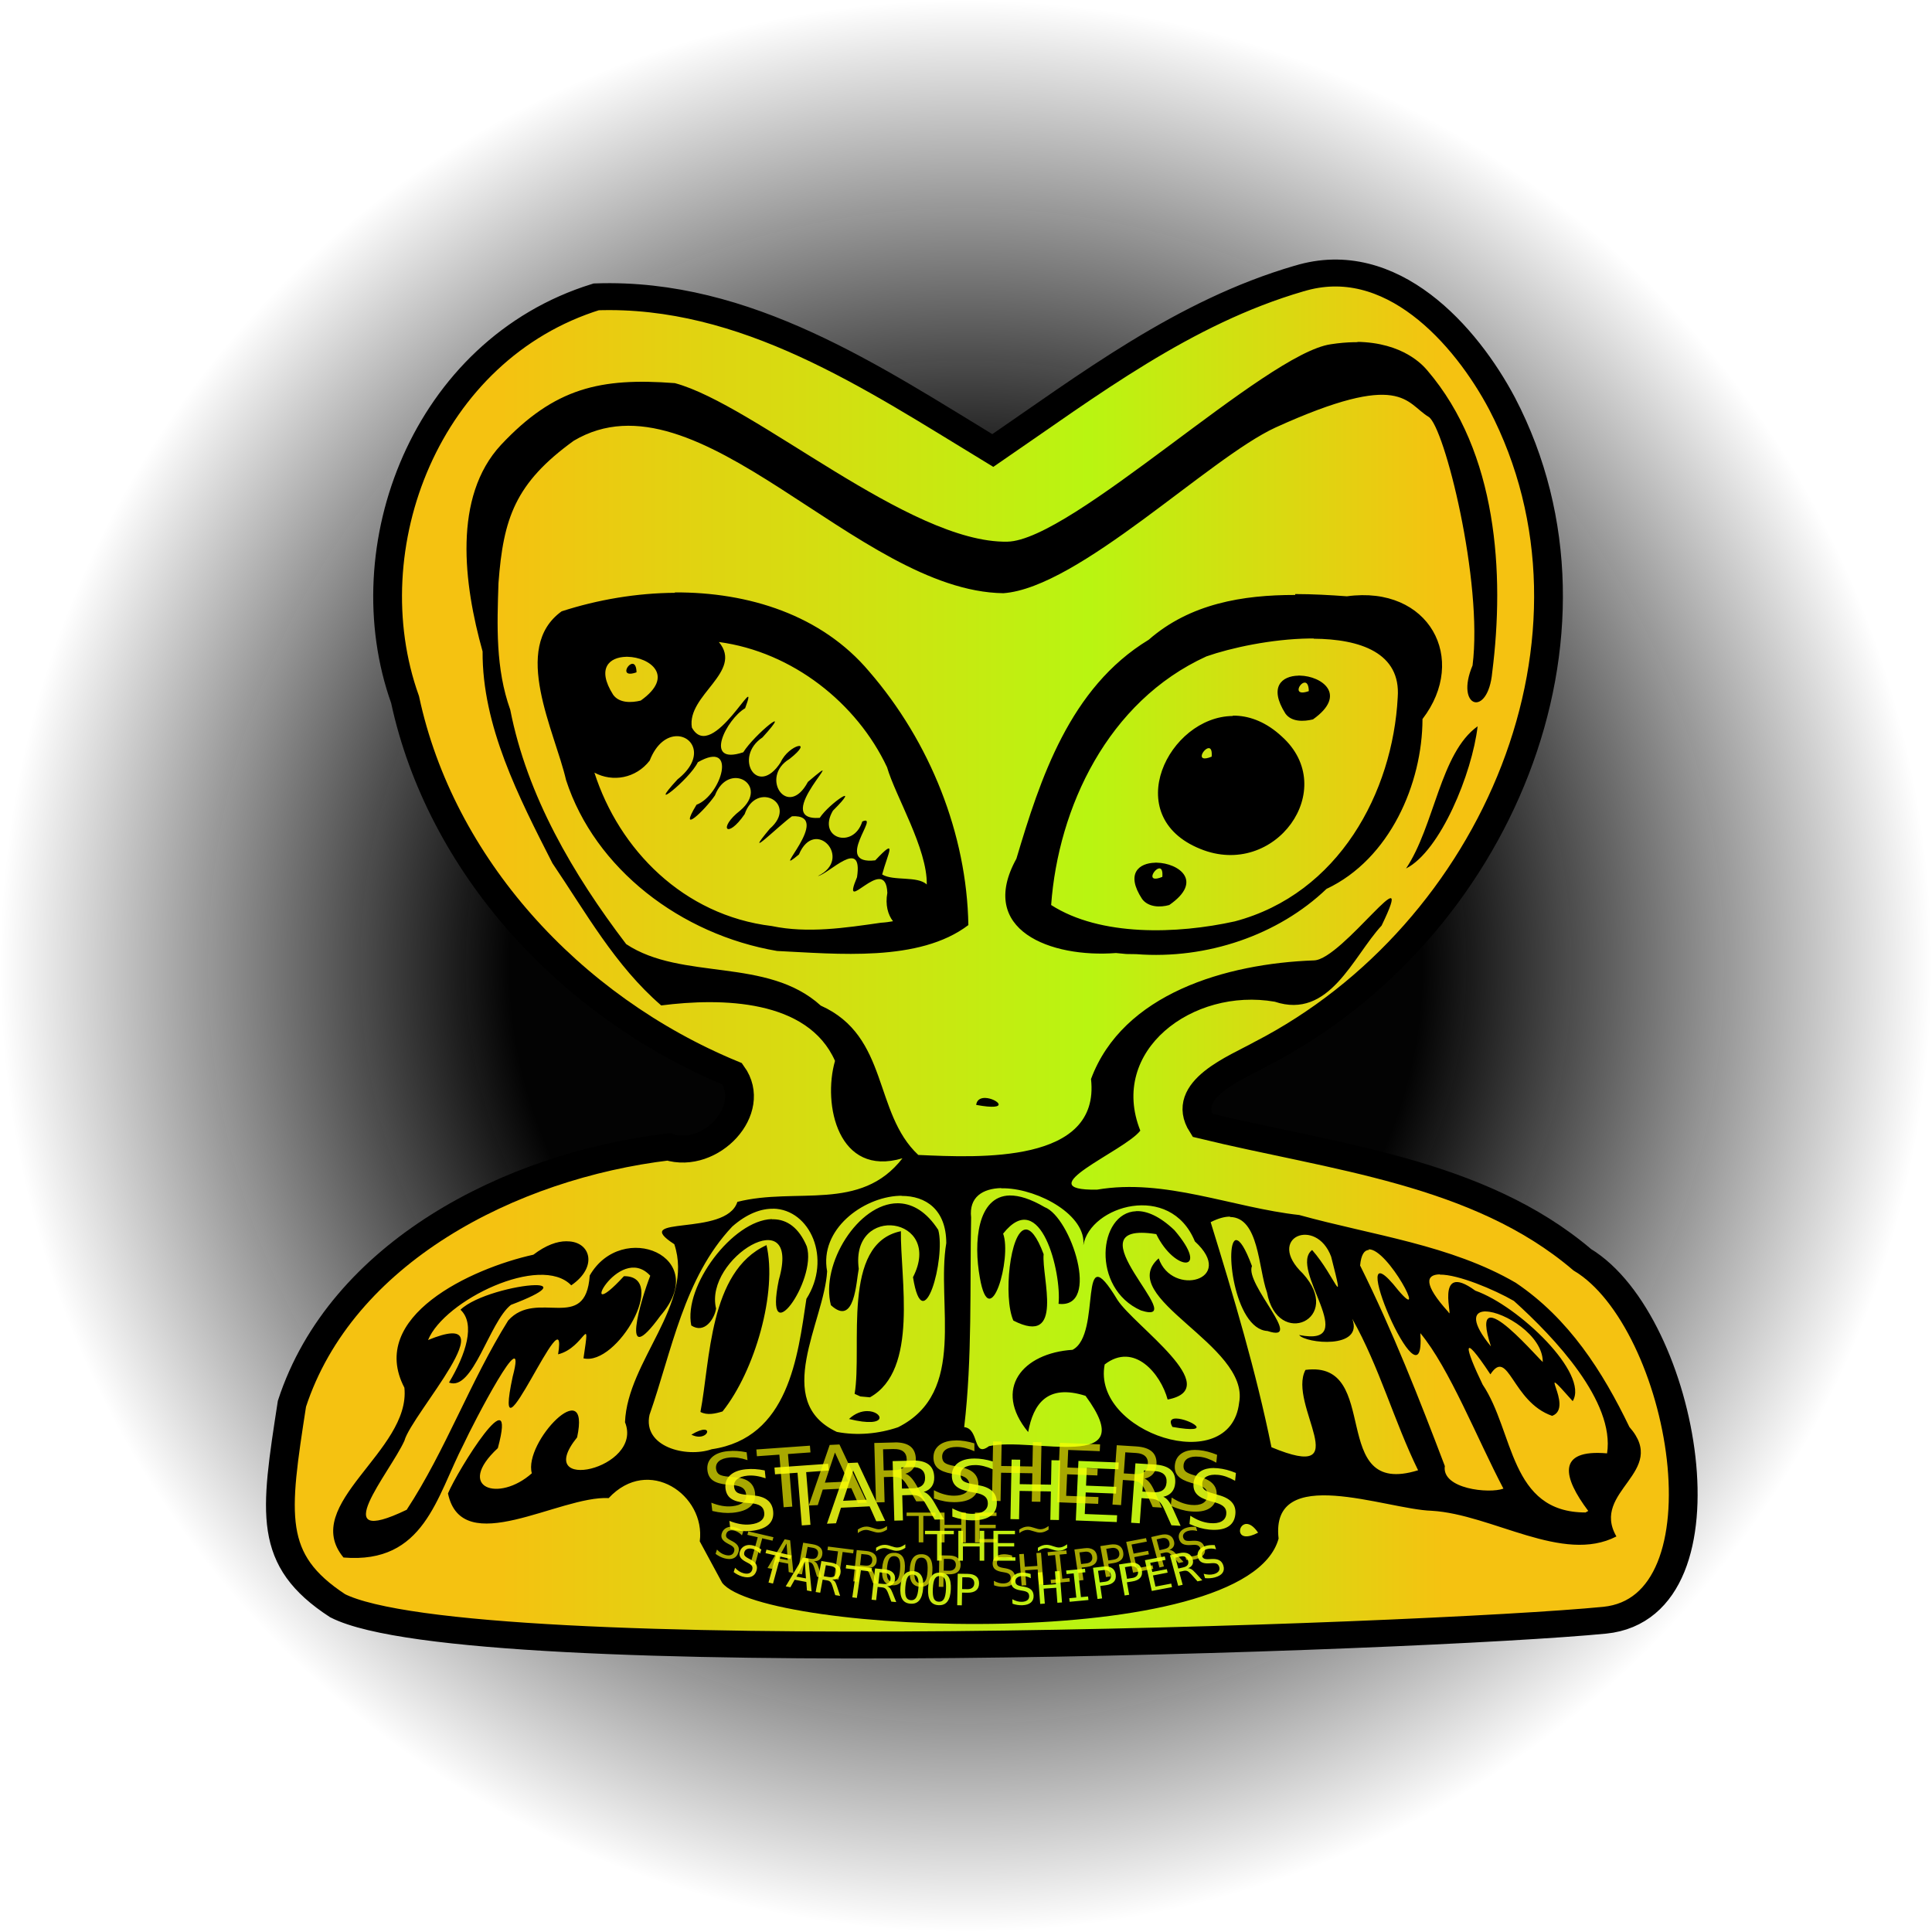 <?xml version="1.0" encoding="UTF-8" standalone="no"?>
<svg
   width="512"
   height="512"
   version="1.1"
   viewBox="0 0 135.467 135.467"
   id="svg154112"
   sodipodi:docname="logo.svg"
   inkscape:version="1.2-alpha1 (1:1.0+devel+202202250018+b2d0548057)"
   inkscape:export-filename="/home/user/Desktop/logo.png"
   inkscape:export-xdpi="96.000008"
   inkscape:export-ydpi="96.000008"
   xmlns:inkscape="http://www.inkscape.org/namespaces/inkscape"
   xmlns:sodipodi="http://sodipodi.sourceforge.net/DTD/sodipodi-0.dtd"
   xmlns:xlink="http://www.w3.org/1999/xlink"
   xmlns="http://www.w3.org/2000/svg"
   xmlns:svg="http://www.w3.org/2000/svg">
  <defs
     id="defs154116">
    <linearGradient
       inkscape:collect="always"
       id="linearGradient25500">
      <stop
         style="stop-color:#f5c211;stop-opacity:1;"
         offset="0.163"
         id="stop25508" />
      <stop
         style="stop-color:#b9f511;stop-opacity:1;"
         offset="0.575"
         id="stop25504" />
      <stop
         style="stop-color:#f5c211;stop-opacity:1;"
         offset="0.823"
         id="stop25506" />
      <stop
         style="stop-color:#f5c211;stop-opacity:1;"
         offset="1"
         id="stop25496" />
      <stop
         style="stop-color:#f5c211;stop-opacity:0;"
         offset="1"
         id="stop25498" />
    </linearGradient>
    <linearGradient
       id="linearGradient25102"
       inkscape:swatch="solid">
      <stop
         style="stop-color:#d45500;stop-opacity:1;"
         offset="0"
         id="stop25100" />
    </linearGradient>
    <linearGradient
       inkscape:collect="always"
       id="linearGradient99397">
      <stop
         style="stop-color:#030303;stop-opacity:1;"
         offset="0.472"
         id="stop99393" />
      <stop
         style="stop-color:#000000;stop-opacity:0;"
         offset="1"
         id="stop99395" />
    </linearGradient>
    <radialGradient
       inkscape:collect="always"
       xlink:href="#linearGradient99397"
       id="radialGradient99399"
       cx="67.733"
       cy="67.733"
       fx="67.733"
       fy="67.733"
       r="67.733"
       gradientUnits="userSpaceOnUse" />
    <linearGradient
       inkscape:collect="always"
       xlink:href="#linearGradient25500"
       id="linearGradient25502"
       x1="-0.642"
       y1="11.7"
       x2="23.239"
       y2="11.7"
       gradientUnits="userSpaceOnUse" />
    <filter
       style="color-interpolation-filters:sRGB;"
       inkscape:label="Drop Shadow"
       id="filter54987"
       x="-0.061"
       y="-0.058"
       width="1.136"
       height="1.13">
      <feFlood
         flood-opacity="1"
         flood-color="rgb(0,0,0)"
         result="flood"
         id="feFlood54977" />
      <feComposite
         in="flood"
         in2="SourceGraphic"
         operator="in"
         result="composite1"
         id="feComposite54979" />
      <feGaussianBlur
         in="composite1"
         stdDeviation="2.1"
         result="blur"
         id="feGaussianBlur54981" />
      <feOffset
         dx="1.1"
         dy="1.1"
         result="offset"
         id="feOffset54983" />
      <feComposite
         in="SourceGraphic"
         in2="offset"
         operator="over"
         result="composite2"
         id="feComposite54985" />
    </filter>
    <filter
       style="color-interpolation-filters:sRGB"
       inkscape:label="Drop Shadow"
       id="filter54987-5"
       x="-0.061"
       y="-0.058"
       width="1.136"
       height="1.13">
      <feFlood
         flood-opacity="1"
         flood-color="rgb(0,0,0)"
         result="flood"
         id="feFlood54977-3" />
      <feComposite
         in="flood"
         in2="SourceGraphic"
         operator="in"
         result="composite1"
         id="feComposite54979-5" />
      <feGaussianBlur
         in="composite1"
         stdDeviation="2.1"
         result="blur"
         id="feGaussianBlur54981-6" />
      <feOffset
         dx="1.1"
         dy="1.1"
         result="offset"
         id="feOffset54983-2" />
      <feComposite
         in="SourceGraphic"
         in2="offset"
         operator="over"
         result="composite2"
         id="feComposite54985-9" />
    </filter>
    <filter
       style="color-interpolation-filters:sRGB"
       inkscape:label="Drop Shadow"
       id="filter54987-3"
       x="-0.156"
       y="-0.509"
       width="1.346"
       height="2.128">
      <feFlood
         flood-opacity="1"
         flood-color="rgb(0,0,0)"
         result="flood"
         id="feFlood54977-6" />
      <feComposite
         in="flood"
         in2="SourceGraphic"
         operator="in"
         result="composite1"
         id="feComposite54979-7" />
      <feGaussianBlur
         in="composite1"
         stdDeviation="2.1"
         result="blur"
         id="feGaussianBlur54981-5" />
      <feOffset
         dx="1.1"
         dy="1.1"
         result="offset"
         id="feOffset54983-3" />
      <feComposite
         in="SourceGraphic"
         in2="offset"
         operator="over"
         result="composite2"
         id="feComposite54985-5" />
    </filter>
    <filter
       style="color-interpolation-filters:sRGB;"
       inkscape:label="Lighting"
       id="filter855"
       x="-0.032"
       y="-0.016"
       width="1.057"
       height="1.054">
      <feComponentTransfer
         in="blur"
         result="component"
         id="feComponentTransfer853">
        <feFuncR
           type="gamma"
           amplitude="1"
           exponent="1"
           offset="0"
           id="feFuncR847" />
        <feFuncG
           type="gamma"
           amplitude="1"
           exponent="1"
           offset="0"
           id="feFuncG849" />
        <feFuncB
           type="gamma"
           amplitude="1"
           exponent="1"
           offset="0"
           id="feFuncB851" />
        <feFuncA
           id="feFuncA909"
           type="identity" />
      </feComponentTransfer>
    </filter>
  </defs>
  <sodipodi:namedview
     id="namedview154114"
     pagecolor="#ffffff"
     bordercolor="#666666"
     borderopacity="1.0"
     inkscape:pageshadow="2"
     inkscape:pageopacity="0.0"
     inkscape:pagecheckerboard="true"
     inkscape:blackoutopacity="0.0"
     inkscape:document-units="mm"
     showgrid="false"
     inkscape:current-layer="svg154112"
     inkscape:deskcolor="#d1d1d1" />
  <circle
     style="fill:url(#radialGradient99399);stroke-width:0.21;stop-color:#000000;fill-opacity:1;stroke-miterlimit:4;stroke-dasharray:none"
     id="path97698"
     cx="67.733"
     cy="67.733"
     r="67.733" />
  <g
     id="g97120"
     transform="matrix(4.204,0,0,3.934,21.344,21.216)"
     style="filter:url(#filter855)">
    <path
       id="path155738-0-6"
       style="stroke:#000000;stroke-width:0.48;stroke-miterlimit:4;stroke-dasharray:none;stroke-opacity:1;stop-color:#000000;fill-opacity:1;fill:url(#linearGradient25502)"
       d="M 16.588,-0.428 C 14.666,0.171 13.082,1.466 11.482,2.637 9.485,1.341 7.366,-0.194 4.867,-0.102 c -2.84,0.94 -4.096,4.467 -3.188,7.178 0.59,2.938 2.73,5.468 5.455,6.67 0.433,0.646 -0.361,1.54 -1.062,1.303 -2.652,0.337 -5.46,1.892 -6.28,4.578 -0.286,1.978 -0.406,2.784 0.761,3.599 2.201,1.193 18.149,0.57 21.135,0.259 2.187,-0.236 1.335,-5.326 -0.375,-6.425 -1.733,-1.579 -4.162,-1.829 -6.339,-2.397 -0.38,-0.639 0.566,-1.023 0.993,-1.278 3.913,-2.155 6.02,-7.462 4.009,-11.584 -0.604,-1.219 -1.851,-2.733 -3.389,-2.228 z"
       sodipodi:nodetypes="cccccccccccccc" />
    <path
       id="path154108"
       style="stroke-width:0.688;filter:url(#filter54987)"
       d="M 65.125,1.541 65.25,1.562 C 65.155,1.561 65.059,1.563 64.961,1.564 64.512,1.573 64.025,1.616 63.502,1.703 59.38,2.328 47.194,14.914 43.135,14.982 36.97,15.09 27.24,5.763 22.217,4.318 17.538,3.938 14.649,4.626 11.277,8.467 8.229,11.969 8.925,17.824 10.115,22.365 c -0.028,5.009 2.263,9.772 4.396,14.244 2.105,3.316 3.935,6.874 6.846,9.564 3.819,-0.523 9.219,-0.41 10.939,3.729 -0.791,2.931 0.195,7.844 4.246,6.551 -2.642,3.64 -6.682,1.927 -10.391,2.932 -0.716,2.394 -6.879,0.838 -3.969,2.848 1.266,4.06 -2.952,7.844 -3.104,11.973 1.197,3.151 -5.89,4.823 -3.014,1.018 0.881,-4.376 -3.393,0.319 -2.85,2.416 -2.071,1.975 -4.857,1.004 -2.139,-1.693 1.273,-5.044 -2.54,1.508 -3.139,3.049 0.881,4.459 7.019,0.136 10.115,0.312 2.511,-2.883 6.111,-0.201 5.732,2.91 l 1.41,2.787 c 2.566,3.495 33.026,4.823 35.021,-2.973 -0.544,-5.099 6.77,-1.961 9.633,-1.871 3.812,0.241 8.257,3.591 11.629,1.727 -1.651,-3.055 3.323,-4.32 0.818,-7.361 -1.679,-3.722 -3.803,-7.293 -7.154,-9.701 -4.087,-2.546 -9.015,-3.194 -13.625,-4.557 -4.204,-0.494 -8.462,-2.489 -12.729,-1.705 -4.486,0.072 1.754,-2.601 2.725,-3.971 -2.002,-5.367 3.289,-9.633 8.463,-8.67 3.44,1.225 4.913,-3.027 6.723,-5.119 2.36,-5.216 -2.463,2.285 -4.252,2.34 -5.518,0.21 -12.042,2.228 -14.037,7.98 0.598,5.697 -7.018,5.291 -10.871,5.105 -2.842,-2.835 -1.831,-7.981 -6.139,-10.045 -3.372,-3.275 -8.737,-1.651 -12.246,-4.135 -3.358,-4.713 -6.235,-9.978 -7.295,-15.758 -0.929,-2.773 -0.832,-5.669 -0.742,-8.531 0.304,-4.355 1.053,-6.716 4.734,-9.564 7.844,-4.989 17.821,10.114 27.041,10.252 4.748,-0.365 12.936,-9.082 17.133,-11.146 7.982,-3.874 8.188,-1.644 9.633,-0.715 0.984,0.634 3.433,11.077 2.766,16.719 -1.122,2.842 0.97,3.559 1.238,0.461 C 74.448,17.133 73.988,8.971 69.578,3.467 69.312,3.134 68.063,1.582 65.125,1.541 Z m -42.932,16.852 0.051,0.027 c -2.436,0.014 -4.884,0.461 -7.154,1.246 -3.2,2.456 -0.433,8.049 0.279,11.352 1.817,5.972 7.224,10.391 13.279,11.492 3.757,0.189 8.945,0.776 12.041,-1.742 -0.098,-6.11 -2.402,-12.315 -6.248,-17.062 -2.986,-3.784 -7.569,-5.34 -12.248,-5.312 z m 39.068,0.111 -0.004,0.061 c -3.289,-0.003 -6.611,0.576 -9.219,3.014 -4.975,3.227 -6.826,9.358 -8.326,14.725 -2.491,4.816 2.174,6.681 6.268,6.344 l 0.646,0.066 0.631,0.01 c 4.452,0.369 8.945,-1.292 11.973,-4.389 3.991,-2.009 6.034,-7.089 6.041,-11.424 2.904,-4.046 0.422,-9.013 -4.756,-8.256 -1.06,-0.083 -2.153,-0.149 -3.254,-0.15 z m 0.898,2.99 c 0.096,-0.001 0.19,-5.52e-4 0.285,0 l -0.037,0.014 c 2.945,0.019 5.511,0.95 5.305,3.943 -0.311,6.378 -3.702,13.211 -10.252,15.068 -3.633,0.86 -8.464,1.027 -11.561,-1.1 0.449,-6.557 3.558,-13.693 9.771,-16.721 1.528,-0.574 4.101,-1.171 6.488,-1.205 z m -37.172,0.236 c 4.644,0.664 8.698,4.13 10.584,8.422 0.534,1.963 2.543,5.477 2.5,7.889 -0.575,-0.597 -2.105,-0.216 -2.807,-0.676 0.35,-1.414 1.012,-2.594 -0.434,-0.951 -2.71,0.334 0.375,-3.171 -0.818,-2.613 -0.55,1.885 -2.87,1.142 -1.848,-0.727 1.89,-2.008 -0.219,-0.51 -0.83,0.484 -3.232,0.244 2.238,-5.131 -0.744,-2.42 -1.267,2.548 -3.068,-0.321 -1.154,-1.545 1.628,-1.372 -0.045,-0.997 -0.562,0.229 -1.462,2.425 -3,-0.355 -1.141,-1.676 2.048,-2.406 -0.51,-0.203 -1.211,1 -2.57,0.917 -1.044,-2.245 0.117,-2.961 1.031,-2.984 -2.073,3.803 -3.352,1.297 -0.339,-2.187 3.268,-3.748 1.699,-5.752 z m -5.846,0.994 c 0.033,-7.55e-4 0.066,-6.87e-4 0.1,0 1.389,0.028 3.014,1.287 0.826,2.945 -0.578,0.152 -1.347,0.183 -1.734,-0.391 -1.067,-1.796 -0.226,-2.529 0.812,-2.553 z m 0.416,0.471 c -0.018,-0.001 -0.036,0.001 -0.055,0.006 -0.328,0.078 -0.683,0.94 0.301,0.568 -0.007,-0.418 -0.119,-0.567 -0.246,-0.574 z m 41.895,0.793 0.004,0.004 c -1.039,0.024 -1.877,0.757 -0.811,2.553 0.387,0.573 1.156,0.541 1.734,0.389 2.188,-1.658 0.562,-2.918 -0.826,-2.945 -0.034,-6.88e-4 -0.068,-7.56e-4 -0.102,0 z m 0.418,0.471 c 0.127,0.007 0.239,0.157 0.246,0.574 -0.984,0.372 -0.63,-0.491 -0.303,-0.568 0.019,-0.004 0.039,-0.005 0.057,-0.004 z m -4.541,2.223 v 0.023 c -4.032,0.041 -7.156,6.742 -2.037,8.943 4.693,2.044 8.807,-4.039 5.119,-7.568 -0.943,-0.936 -1.941,-1.355 -2.891,-1.396 -0.064,-0.003 -0.127,-0.003 -0.191,-0.002 z m 15.412,0.717 c -2.353,1.789 -2.71,6.702 -4.506,9.564 2.161,-1.17 4.162,-6.406 4.506,-9.564 z M 22.344,28.064 c 1.048,-0.002 1.763,1.454 0.041,2.904 -2.08,2.408 0.761,0.007 1.277,-1.152 2.533,-1.548 1.481,2.227 -0.082,2.859 -1.207,2.117 0.517,0.381 1.158,-0.625 0.85,-2.355 3.479,-0.707 1.594,1.012 -1.438,1.198 -0.829,1.971 0.277,0.246 0.734,-2.295 3.406,-0.711 1.58,0.984 -1.813,2.327 0.626,-0.268 1.4,-0.842 2.687,-0.157 -1.562,4.343 0.436,2.57 1.008,-2.564 3.44,0.299 1.191,1.449 0.689,-0.122 2.854,-2.669 2.465,0.078 -1.107,2.811 1.805,-1.693 1.908,1.055 -0.139,0.805 0.038,1.477 0.357,1.908 -0.232,0.046 -0.478,0.083 -0.756,0.1 -2.25,0.347 -4.618,0.729 -6.875,0.223 -5.568,-0.718 -9.612,-5.155 -11.162,-10.318 1.146,0.659 2.611,0.39 3.48,-0.812 0.428,-1.178 1.121,-1.638 1.709,-1.639 z m 33.473,0.805 c 0.011,-3.4e-5 0.021,-2.43e-4 0.031,0.002 0.109,0.023 0.185,0.179 0.154,0.57 -1.067,0.463 -0.517,-0.571 -0.186,-0.572 z m -3.375,7.703 0.002,0.002 c -1.025,0.025 -1.871,0.73 -0.818,2.443 0.385,0.552 1.136,0.578 1.707,0.402 2.188,-1.617 0.584,-2.82 -0.791,-2.848 -0.033,-5.94e-4 -0.066,-8.28e-4 -0.1,0 z m 0.27,0.383 c 0.011,-3.4e-5 0.021,-2.43e-4 0.031,0.002 0.109,0.023 0.185,0.179 0.154,0.57 -1.067,0.463 -0.517,-0.571 -0.186,-0.572 z M 41.684,52.395 c -0.25,0.013 -0.464,0.14 -0.504,0.467 2.257,0.449 1.313,-0.445 0.574,-0.467 -0.024,-6.76e-4 -0.047,-0.001 -0.07,0 z m 1.084,6.061 -0.021,0.016 c 0.078,-0.002 0.157,-0.003 0.238,0 2.161,0.073 5.134,1.816 4.941,3.832 0.418,-2.663 5.476,-4.285 7.018,-0.262 2.649,2.587 -1.431,3.769 -2.277,1.141 -2.8,2.635 5.746,5.829 5.064,9.703 -0.545,5.105 -9.289,2.023 -8.463,-2.566 1.858,-1.534 3.529,0.633 3.963,2.359 3.674,-0.75 -2.099,-4.947 -3.158,-6.701 -2.573,-4.569 -0.929,2.318 -2.828,3.357 -3.131,0.215 -5.036,2.614 -2.793,5.531 0.321,-1.865 1.182,-3.261 3.611,-2.436 3.619,5.257 -3.338,2.731 -6.076,3.385 -1.039,0.833 -0.586,-1.176 -1.561,-1.279 0.514,-4.679 0.351,-9.427 0.436,-14.105 -0.144,-1.369 0.73,-1.947 1.906,-1.975 z m 0.529,0.498 c -2.059,0.042 -2.285,3.169 -1.887,5.52 0.633,3.915 2.031,-1.329 1.467,-2.953 2.367,-3.193 3.688,2.656 3.488,4.721 2.677,0.341 0.771,-5.835 -0.873,-6.502 -0.892,-0.558 -1.612,-0.79 -2.189,-0.785 h -0.002 z m -6.816,0.018 0.004,0.012 c 1.514,-0.007 2.808,0.908 2.814,3.172 -0.645,4.101 1.348,10.047 -3.035,12.387 -1.218,0.444 -2.579,0.576 -3.852,0.314 -4.115,-2.05 -0.786,-7.431 -0.613,-10.803 -0.497,-2.807 2.237,-4.975 4.535,-5.078 0.049,-0.002 0.098,-0.004 0.146,-0.004 z m -0.236,0.506 c -2.483,-0.004 -4.876,4.088 -4.209,6.854 1.507,1.479 1.589,-1.576 1.754,-2.443 -0.546,-4.417 5.368,-3.515 3.414,0.562 0.645,4.321 2.071,-1.294 1.59,-3.18 -0.736,-1.218 -1.59,-1.741 -2.43,-1.789 -0.039,-0.002 -0.078,-0.004 -0.117,-0.004 z m -7.842,0.363 c 2.333,0.043 3.702,3.371 2.092,6.068 -0.544,3.881 -1.115,9.356 -5.959,10.113 -1.61,0.595 -4.361,-0.165 -3.914,-2.318 1.397,-4.259 2.166,-9.22 5.207,-12.66 0.915,-0.86 1.805,-1.211 2.582,-1.197 z m 22.844,0.166 v 0.006 c -2.381,0.098 -2.849,5.181 0.303,6.674 3.33,1.135 -4.753,-6.103 0.965,-5.133 1.17,2.567 3.453,2.62 1.141,-0.268 -0.929,-0.943 -1.741,-1.307 -2.408,-1.279 z m 5.924,0.371 -0.02,0.023 c 1.83,0.019 1.782,3.433 2.332,5.07 0.66,3.826 4.845,1.783 2.258,-1.266 -2.381,-2.429 0.839,-3.846 1.781,-1.135 0.922,3.867 0.266,1.334 -1.197,-0.449 -1.534,1.252 3.186,6.565 -0.818,5.719 0.398,0.566 4.073,0.983 3.344,-1.088 1.713,3.241 2.622,6.867 4.143,10.184 -5.752,1.913 -2.209,-7.431 -7.088,-6.75 -1.156,2.319 3.336,7.637 -2.141,5.201 C 58.793,70.781 57.391,65.773 55.939,60.75 c 0.484,-0.262 0.886,-0.376 1.23,-0.373 z m -28.85,0.164 c -2.47,0.081 -5.575,4.514 -5.072,7.156 0.833,0.586 1.459,-0.442 1.562,-1.135 -0.778,-3.392 5.408,-7.362 3.949,-1.934 -0.984,5.099 2.415,0.074 1.762,-2.244 -0.504,-1.28 -1.251,-1.809 -2.084,-1.83 -0.039,-9.61e-4 -0.078,-0.001 -0.117,0 z m 15.963,0.703 c -0.977,0.078 -1.41,4.561 -0.764,6.123 3.248,1.775 1.769,-2.917 1.906,-4.465 -0.428,-1.225 -0.819,-1.686 -1.143,-1.658 z m -7.842,0.068 -0.002,0.045 c -3.777,0.833 -2.408,7.774 -2.91,10.939 l 0.361,0.174 0.604,0.059 c 3.083,-1.83 1.906,-7.983 1.947,-11.217 z M 57.562,61.953 c -0.784,-0.051 -0.179,6 1.955,6.117 2.394,0.853 -1.453,-3.172 -0.979,-4.369 -0.432,-1.239 -0.756,-1.728 -0.977,-1.742 z m -42.178,0.082 C 14.816,62.032 14.104,62.29 13.312,62.938 9.404,63.86 2.854,67.101 5.193,71.883 5.612,76.135 -1.412,79.727 1.361,83.305 6.453,83.757 7.203,79.237 8.93,75.666 9.493,74.359 13.024,67.065 12.006,71.152 c -1.39,6.949 3.549,-6.082 2.861,-1.514 1.686,-0.443 2.052,-2.993 1.598,0.27 2.126,0.533 5.366,-5.56 2.545,-5.525 -3.151,3.667 -0.343,-2.345 1.658,-0.031 -0.572,1.555 -1.968,6.529 0.633,2.703 3.248,-4.005 -2.42,-6.481 -4.443,-2.717 -0.25,3.922 -3.323,0.867 -5.133,3.027 C 9.337,71.452 7.787,76.103 5.338,80.094 0.143,82.763 4.3,77.575 5.195,75.449 5.649,73.653 11.925,66.366 6.682,68.678 7.707,66.001 13.769,62.858 15.695,64.998 c 1.706,-1.245 1.21,-2.952 -0.242,-2.959 z m 12.592,0.229 v 0.035 c -3.612,1.768 -3.531,7.774 -4.15,11.215 0.43,0.248 0.957,0.109 1.391,-0.033 2.037,-2.718 3.468,-8.052 2.76,-11.217 z m 37.912,0.314 c 1.204,-0.064 3.756,5.14 1.857,2.752 -3.729,-5.071 1.755,8.74 1.391,2.885 1.83,2.346 3.598,7.154 5.229,10.457 -0.901,0.356 -3.901,0.019 -3.688,-1.52 -1.617,-4.548 -3.282,-9.083 -5.332,-13.486 0.062,-0.736 0.267,-1.033 0.545,-1.047 z m 4.471,1.684 0.008,0.016 c 1.128,-0.018 3.413,0.999 4.658,1.77 2.56,2.463 6.366,6.77 5.863,10.252 -3.206,-0.297 -2.773,1.616 -1.184,3.873 l -0.17,0.102 c -4.796,0.002 -4.488,-5.436 -6.477,-8.602 -1.094,-2.408 -1.409,-3.749 0.488,-0.688 1.142,-1.851 1.355,1.857 3.887,2.793 1.459,-0.575 -1.246,-4.059 1.293,-0.99 1.053,-1.837 -3.392,-6.4 -6.131,-7.432 -2.67,-2.092 -1.292,2.215 -1.705,1.424 -1.576,-1.865 -1.405,-2.504 -0.531,-2.518 z m -56.963,0.725 c -1.135,0.022 -3.75,0.703 -4.672,1.652 0.956,0.956 0.344,2.992 -0.723,4.898 1.507,0.627 2.525,-4.06 3.895,-5.223 2.381,-0.963 2.387,-1.342 1.506,-1.328 z m 59.861,1.766 v 0.004 c 1.163,0.016 3.57,1.604 3.584,3.365 0.258,0.528 -4.822,-6.117 -3.26,-1.012 -1.245,-1.624 -1.102,-2.298 -0.434,-2.354 0.035,-0.003 0.072,-0.004 0.109,-0.004 z M 34.312,73.457 c -0.339,0.003 -0.749,0.141 -1.135,0.531 2.553,0.677 2.153,-0.54 1.135,-0.531 z m 19.398,0.5 c -0.258,0.018 -0.39,0.171 -0.178,0.564 2.773,0.523 1.066,-0.545 0.252,-0.564 -0.026,-6.2e-4 -0.05,-0.002 -0.074,0 z m -29.65,0.75 c -0.158,6.88e-4 -0.419,0.088 -0.805,0.336 0.812,0.439 1.279,-0.339 0.805,-0.336 z m 16.996,1.939 c 0.188,-6.87e-4 0.379,0.016 0.574,0.049 0.195,0.033 0.395,0.083 0.6,0.15 l 0.002,0.529 c -0.206,-0.098 -0.401,-0.169 -0.584,-0.217 -0.183,-0.047 -0.359,-0.071 -0.529,-0.07 -0.295,0.001 -0.523,0.058 -0.684,0.174 -0.159,0.116 -0.237,0.279 -0.236,0.49 8.92e-4,0.178 0.054,0.312 0.16,0.402 0.108,0.089 0.31,0.16 0.607,0.215 l 0.328,0.066 c 0.405,0.075 0.702,0.208 0.895,0.402 0.194,0.193 0.292,0.452 0.293,0.777 0.002,0.388 -0.127,0.684 -0.387,0.889 -0.259,0.202 -0.64,0.303 -1.143,0.305 -0.19,6.88e-4 -0.392,-0.018 -0.607,-0.061 -0.213,-0.042 -0.434,-0.105 -0.664,-0.188 l -0.002,-0.559 c 0.221,0.122 0.437,0.216 0.648,0.277 0.211,0.062 0.417,0.093 0.621,0.092 0.31,-0.001 0.55,-0.065 0.717,-0.188 0.168,-0.122 0.251,-0.296 0.25,-0.521 -8.96e-4,-0.197 -0.063,-0.35 -0.186,-0.461 -0.12,-0.11 -0.318,-0.192 -0.594,-0.246 l -0.332,-0.064 c -0.405,-0.078 -0.693,-0.202 -0.879,-0.373 -0.182,-0.171 -0.274,-0.409 -0.275,-0.715 -0.002,-0.354 0.121,-0.633 0.369,-0.84 0.25,-0.205 0.593,-0.31 1.031,-0.312 z m 2.354,0.072 0.541,0.008 -0.029,1.645 1.969,0.035 0.029,-1.645 0.541,0.01 -0.07,4.012 -0.543,-0.01 0.035,-1.912 -1.969,-0.035 -0.035,1.906 -0.541,-0.01 z m -6.18,0.062 c 0.416,5.7e-5 0.729,0.086 0.949,0.26 0.231,0.185 0.351,0.472 0.361,0.861 0.007,0.253 -0.047,0.464 -0.16,0.633 -0.112,0.169 -0.278,0.289 -0.5,0.359 0.118,0.036 0.231,0.118 0.344,0.244 0.114,0.126 0.231,0.3 0.348,0.523 l 0.58,1.08 -0.584,0.014 -0.539,-1.012 c -0.14,-0.265 -0.275,-0.439 -0.402,-0.523 -0.126,-0.085 -0.295,-0.125 -0.51,-0.119 l -0.59,0.018 0.045,1.691 -0.543,0.016 -0.107,-4.004 1.225,-0.033 c 0.029,-6.87e-4 0.058,-0.002 0.086,-0.002 z m 10.387,0.027 0.004,0.002 2.531,0.105 -0.02,0.457 -1.988,-0.084 -0.049,1.184 1.906,0.08 -0.02,0.455 -1.906,-0.078 -0.061,1.451 2.037,0.084 -0.02,0.457 -2.58,-0.107 z m -13.893,0.113 1.73,3.92 -0.562,0.027 -0.418,-1.004 -1.803,0.094 -0.312,1.045 -0.57,0.029 1.32,-4.08 z m 17.473,0.049 1.227,0.082 c 0.457,0.031 0.791,0.149 1.004,0.355 0.212,0.206 0.305,0.503 0.279,0.889 -0.017,0.252 -0.09,0.455 -0.219,0.613 -0.127,0.158 -0.304,0.264 -0.531,0.312 0.114,0.047 0.22,0.138 0.32,0.273 0.102,0.136 0.201,0.32 0.297,0.553 l 0.475,1.129 -0.58,-0.039 -0.445,-1.061 c -0.114,-0.277 -0.231,-0.463 -0.35,-0.559 -0.118,-0.096 -0.281,-0.15 -0.496,-0.164 l -0.59,-0.041 -0.113,1.693 -0.541,-0.037 0.27,-3.998 z m -19.334,0.031 0.035,0.453 -1.418,0.109 0.271,3.543 -0.545,0.041 -0.27,-3.543 -1.416,0.107 -0.035,-0.455 z m 5.291,0.225 -0.682,0.02 0.039,1.424 0.682,-0.018 c 0.261,-0.007 0.457,-0.072 0.586,-0.195 0.131,-0.125 0.192,-0.305 0.186,-0.539 C 37.958,77.683 37.886,77.509 37.75,77.395 37.614,77.278 37.417,77.224 37.156,77.23 Z m 18.99,0.059 v 0.004 c 0.076,2.61e-4 0.156,0.004 0.238,0.012 0.187,0.019 0.376,0.055 0.566,0.107 0.191,0.053 0.383,0.123 0.58,0.211 l -0.051,0.527 c -0.195,-0.118 -0.382,-0.211 -0.559,-0.277 -0.177,-0.066 -0.35,-0.107 -0.52,-0.123 -0.294,-0.029 -0.526,0.006 -0.701,0.104 -0.17,0.098 -0.265,0.252 -0.285,0.463 -0.017,0.176 0.023,0.315 0.119,0.416 0.098,0.1 0.292,0.191 0.582,0.275 l 0.32,0.1 c 0.395,0.116 0.677,0.281 0.846,0.494 0.173,0.211 0.245,0.478 0.213,0.805 -0.038,0.387 -0.197,0.668 -0.477,0.84 -0.278,0.174 -0.666,0.235 -1.168,0.186 -0.189,-0.019 -0.39,-0.059 -0.6,-0.123 -0.208,-0.064 -0.42,-0.148 -0.641,-0.254 l 0.055,-0.557 c 0.207,0.144 0.413,0.259 0.617,0.342 0.204,0.083 0.408,0.134 0.611,0.154 0.308,0.03 0.551,-0.007 0.729,-0.111 0.18,-0.105 0.281,-0.27 0.303,-0.494 0.019,-0.196 -0.027,-0.355 -0.137,-0.477 -0.109,-0.122 -0.298,-0.225 -0.566,-0.307 l -0.322,-0.096 c -0.395,-0.12 -0.672,-0.274 -0.832,-0.463 -0.163,-0.189 -0.231,-0.435 -0.201,-0.742 0.035,-0.353 0.185,-0.619 0.453,-0.799 0.219,-0.145 0.494,-0.218 0.826,-0.217 z m -29.176,0.066 h 0.002 c 0.096,-0.001 0.194,0.001 0.293,0.008 0.197,0.014 0.401,0.043 0.611,0.09 l 0.055,0.527 c -0.215,-0.076 -0.415,-0.129 -0.602,-0.158 -0.186,-0.029 -0.365,-0.035 -0.533,-0.018 -0.294,0.031 -0.513,0.111 -0.662,0.242 -0.147,0.131 -0.21,0.302 -0.188,0.512 0.019,0.176 0.087,0.305 0.201,0.385 0.116,0.078 0.322,0.128 0.623,0.152 l 0.334,0.033 c 0.41,0.034 0.723,0.136 0.93,0.311 0.213,0.172 0.335,0.421 0.369,0.744 0.041,0.386 -0.058,0.695 -0.297,0.922 -0.237,0.226 -0.607,0.366 -1.109,0.418 -0.189,0.02 -0.391,0.02 -0.609,0 -0.216,-0.02 -0.441,-0.061 -0.678,-0.121 l -0.061,-0.557 c 0.232,0.1 0.457,0.17 0.674,0.211 0.217,0.04 0.426,0.051 0.629,0.029 0.308,-0.033 0.539,-0.119 0.695,-0.258 0.155,-0.138 0.219,-0.319 0.195,-0.543 -0.02,-0.196 -0.096,-0.344 -0.229,-0.441 -0.131,-0.098 -0.337,-0.159 -0.617,-0.186 L 26.662,79.625 c -0.411,-0.038 -0.715,-0.133 -0.914,-0.285 -0.2,-0.152 -0.313,-0.381 -0.346,-0.686 -0.037,-0.352 0.059,-0.643 0.285,-0.873 0.228,-0.229 0.558,-0.366 0.996,-0.412 0.094,-0.01 0.189,-0.016 0.285,-0.018 z m 24.773,0.098 v 0.002 l -0.096,1.418 0.68,0.045 c 0.261,0.017 0.459,-0.028 0.6,-0.139 0.142,-0.112 0.222,-0.286 0.238,-0.52 0.015,-0.234 -0.038,-0.416 -0.164,-0.543 -0.124,-0.129 -0.317,-0.202 -0.578,-0.219 z m -18.303,0.014 -0.633,2.029 1.473,-0.074 z m 24.756,3.584 c 0.199,-0.001 0.455,0.151 0.73,0.588 -1.417,0.798 -1.329,-0.584 -0.73,-0.588 z m -20.238,0.463 h 0.01 1.809 v 0.229 h -0.764 v 1.775 h -0.291 v -1.775 h -0.764 z m 2.102,0 h 0.289 v 0.826 h 1.053 v -0.826 h 0.289 v 2.01 H 41.4 V 82.562 h -1.053 v 0.957 h -0.289 z m 2.209,0 h 1.355 v 0.229 h -1.066 v 0.594 h 1.018 v 0.229 h -1.018 v 0.729 h 1.094 v 0.229 h -1.383 z m -5.547,0.908 h 0.002 v 0.238 c -0.1,0.071 -0.195,0.121 -0.281,0.152 -0.085,0.031 -0.173,0.047 -0.266,0.047 -0.105,0 -0.229,-0.027 -0.369,-0.08 -0.01,-0.003 -0.017,-0.006 -0.021,-0.008 -0.007,-0.003 -0.019,-0.005 -0.033,-0.01 -0.149,-0.056 -0.267,-0.084 -0.357,-0.084 -0.084,0 -0.168,0.018 -0.25,0.053 -0.083,0.034 -0.169,0.088 -0.264,0.162 v -0.24 c 0.1,-0.071 0.195,-0.119 0.279,-0.15 0.086,-0.031 0.175,-0.047 0.268,-0.047 0.105,0 0.229,0.026 0.369,0.08 0.009,0.003 0.016,0.006 0.021,0.008 0.007,0.003 0.017,0.005 0.031,0.01 0.149,0.056 0.268,0.084 0.357,0.084 0.083,0 0.164,-0.017 0.244,-0.051 0.081,-0.034 0.171,-0.09 0.27,-0.164 z m 10.184,0 h 0.002 v 0.238 c -0.1,0.071 -0.193,0.121 -0.279,0.152 -0.085,0.031 -0.175,0.047 -0.268,0.047 -0.105,0 -0.229,-0.027 -0.369,-0.08 -0.01,-0.003 -0.017,-0.006 -0.021,-0.008 -0.007,-0.003 -0.019,-0.005 -0.033,-0.01 -0.149,-0.056 -0.267,-0.084 -0.357,-0.084 -0.084,0 -0.166,0.018 -0.248,0.053 -0.083,0.034 -0.171,0.088 -0.266,0.162 v -0.24 c 0.1,-0.071 0.195,-0.119 0.279,-0.15 0.086,-0.031 0.175,-0.047 0.268,-0.047 0.105,0 0.231,0.026 0.371,0.08 0.009,0.003 0.014,0.006 0.02,0.008 0.007,0.003 0.017,0.005 0.031,0.01 0.149,0.056 0.267,0.084 0.357,0.084 0.082,0 0.164,-0.017 0.244,-0.051 0.081,-0.034 0.17,-0.089 0.27,-0.164 z m -20.021,0.043 -0.002,0.002 c 0.09,-0.003 0.187,0.011 0.289,0.041 0.078,0.023 0.16,0.058 0.242,0.102 0.082,0.043 0.165,0.096 0.25,0.16 h 0.002 l -0.086,0.277 c -0.068,-0.078 -0.14,-0.143 -0.217,-0.195 -0.076,-0.052 -0.156,-0.092 -0.242,-0.117 -0.131,-0.039 -0.246,-0.04 -0.34,-0.002 -0.094,0.037 -0.157,0.106 -0.188,0.209 -0.027,0.089 -0.022,0.165 0.012,0.227 0.036,0.062 0.115,0.129 0.242,0.201 l 0.137,0.076 c 0.179,0.102 0.296,0.213 0.355,0.334 0.059,0.121 0.064,0.264 0.014,0.428 -0.059,0.193 -0.164,0.322 -0.316,0.387 -0.152,0.065 -0.342,0.063 -0.572,-0.006 -0.096,-0.029 -0.188,-0.069 -0.279,-0.119 -0.091,-0.049 -0.18,-0.108 -0.266,-0.178 l 0.088,-0.291 c 0.085,0.098 0.17,0.176 0.254,0.234 0.085,0.059 0.176,0.101 0.271,0.129 0.14,0.042 0.258,0.044 0.355,0.006 0.097,-0.039 0.162,-0.113 0.195,-0.225 0.031,-0.101 0.028,-0.186 -0.01,-0.256 -0.037,-0.07 -0.118,-0.138 -0.242,-0.207 l -0.137,-0.078 c -0.178,-0.099 -0.298,-0.205 -0.357,-0.316 -0.06,-0.111 -0.068,-0.24 -0.023,-0.385 0.055,-0.181 0.162,-0.307 0.318,-0.379 0.078,-0.036 0.162,-0.056 0.252,-0.059 z m 29.311,0.01 0.084,0.279 c -0.1,-0.028 -0.197,-0.045 -0.291,-0.047 -0.093,-0.002 -0.182,0.01 -0.268,0.035 -0.131,0.039 -0.225,0.1 -0.283,0.184 -0.058,0.082 -0.072,0.174 -0.041,0.275 0.027,0.089 0.073,0.151 0.137,0.184 0.065,0.032 0.169,0.044 0.314,0.035 l 0.156,-0.01 c 0.206,-0.012 0.367,0.017 0.484,0.086 0.117,0.069 0.2,0.184 0.25,0.348 0.058,0.193 0.041,0.359 -0.049,0.496 -0.09,0.137 -0.25,0.238 -0.48,0.307 -0.096,0.028 -0.197,0.047 -0.301,0.055 -0.103,0.009 -0.21,0.008 -0.32,-0.004 l -0.088,-0.293 c 0.125,0.035 0.239,0.053 0.342,0.057 0.104,0.003 0.203,-0.009 0.299,-0.037 0.14,-0.041 0.24,-0.106 0.299,-0.189 0.059,-0.085 0.073,-0.183 0.039,-0.295 -0.031,-0.101 -0.082,-0.171 -0.152,-0.209 -0.07,-0.038 -0.175,-0.051 -0.316,-0.041 l -0.158,0.012 c -0.204,0.014 -0.361,-0.011 -0.473,-0.072 -0.112,-0.061 -0.19,-0.164 -0.234,-0.309 -0.055,-0.181 -0.037,-0.343 0.053,-0.488 0.091,-0.146 0.237,-0.249 0.441,-0.309 0.079,-0.023 0.166,-0.039 0.258,-0.047 0.092,-0.009 0.191,-0.009 0.299,-0.002 z m -28.213,0.305 h 0.002 l 1.582,0.395 -0.059,0.234 -0.648,-0.162 -0.465,1.816 -0.283,-0.07 0.465,-1.816 -0.652,-0.162 z m 26.287,0.203 c 0.094,0.004 0.176,0.025 0.25,0.061 0.147,0.072 0.244,0.204 0.293,0.396 0.034,0.136 0.026,0.255 -0.027,0.359 -0.053,0.103 -0.144,0.181 -0.273,0.234 0.077,5.03e-4 0.147,0.022 0.211,0.061 0.064,0.038 0.153,0.122 0.268,0.256 l 0.422,0.492 -0.301,0.072 -0.379,-0.455 c -0.109,-0.13 -0.198,-0.21 -0.266,-0.238 -0.067,-0.029 -0.146,-0.032 -0.238,-0.01 l -0.27,0.066 0.219,0.867 -0.281,0.07 -0.52,-2.051 0.58,-0.143 c 0.114,-0.028 0.217,-0.041 0.311,-0.037 z m -0.072,0.246 c -0.055,-0.003 -0.117,0.003 -0.184,0.02 l -0.295,0.072 0.184,0.73 0.309,-0.076 c 0.135,-0.033 0.226,-0.086 0.277,-0.162 0.051,-0.076 0.06,-0.176 0.029,-0.299 -0.03,-0.118 -0.087,-0.199 -0.174,-0.244 -0.043,-0.023 -0.092,-0.038 -0.146,-0.041 z m -1.146,0.006 0.051,0.236 -0.965,0.197 0.131,0.611 0.914,-0.186 0.051,0.234 -0.922,0.189 0.156,0.75 0.992,-0.203 0.049,0.238 -1.273,0.258 -0.434,-2.07 1.246,-0.254 z m -22.777,0.076 0.002,0.002 0.344,0.072 0.203,2.201 -0.293,-0.061 -0.039,-0.57 -0.736,-0.152 -0.266,0.508 -0.295,-0.061 z m 1.166,0.234 0.588,0.102 c 0.232,0.039 0.401,0.12 0.506,0.244 0.105,0.124 0.141,0.283 0.107,0.479 -0.024,0.138 -0.08,0.245 -0.172,0.32 -0.09,0.074 -0.209,0.11 -0.35,0.105 0.07,0.031 0.129,0.076 0.172,0.137 0.043,0.06 0.088,0.175 0.139,0.342 l 0.189,0.617 -0.307,-0.051 -0.162,-0.568 c -0.047,-0.162 -0.096,-0.271 -0.146,-0.324 -0.05,-0.053 -0.122,-0.086 -0.215,-0.102 l -0.271,-0.049 -0.152,0.881 -0.287,-0.047 z m -1.047,0.051 -0.523,0.998 0.598,0.121 z m 20.562,0.061 c 0.053,-0.002 0.102,10e-7 0.148,0.006 v -0.002 c 0.094,0.012 0.177,0.039 0.246,0.082 0.14,0.085 0.227,0.227 0.262,0.432 0.035,0.206 -9.6e-5,0.372 -0.104,0.498 -0.103,0.125 -0.271,0.209 -0.508,0.248 l -0.33,0.055 0.143,0.84 -0.285,0.047 -0.357,-2.086 0.617,-0.102 c 0.059,-0.01 0.115,-0.016 0.168,-0.018 z m -17.951,0.146 0.004,0.002 1.617,0.217 -0.033,0.24 -0.664,-0.092 -0.256,1.859 -0.287,-0.039 0.254,-1.859 -0.666,-0.09 z m -1.283,0.025 -0.129,0.742 0.312,0.053 c 0.137,0.023 0.245,0.01 0.322,-0.039 0.077,-0.049 0.124,-0.137 0.146,-0.262 0.021,-0.12 0.002,-0.219 -0.059,-0.295 -0.06,-0.076 -0.157,-0.124 -0.293,-0.146 z m 19.334,0.07 c -0.055,-0.009 -0.115,-0.007 -0.182,0.004 l -0.33,0.057 0.135,0.783 0.33,-0.055 c 0.132,-0.022 0.229,-0.073 0.291,-0.154 0.063,-0.081 0.084,-0.185 0.062,-0.309 -0.021,-0.124 -0.075,-0.214 -0.16,-0.27 -0.043,-0.028 -0.092,-0.046 -0.146,-0.055 z m -1.732,0.008 c 0.053,-5.33e-4 0.104,0.002 0.15,0.01 v 0.004 c 0.094,0.015 0.175,0.046 0.244,0.092 0.137,0.089 0.219,0.236 0.246,0.441 0.028,0.207 -0.013,0.372 -0.121,0.494 -0.107,0.122 -0.279,0.199 -0.518,0.23 l -0.33,0.045 0.113,0.838 -0.287,0.039 -0.285,-2.098 0.619,-0.082 c 0.059,-0.008 0.115,-0.013 0.168,-0.014 z m -14.506,0.137 0.594,0.061 c 0.234,0.024 0.408,0.095 0.521,0.213 0.114,0.117 0.161,0.273 0.141,0.471 -0.014,0.139 -0.065,0.25 -0.152,0.33 -0.085,0.08 -0.197,0.123 -0.338,0.129 0.072,0.026 0.131,0.069 0.178,0.127 0.047,0.057 0.103,0.166 0.164,0.33 L 36.15,86.303 35.84,86.272 35.643,85.715 c -0.057,-0.159 -0.114,-0.264 -0.168,-0.312 -0.053,-0.05 -0.126,-0.08 -0.221,-0.09 l -0.275,-0.029 -0.094,0.889 -0.289,-0.029 z m 13.211,0.02 0.027,0.24 -0.447,0.045 0.168,1.625 0.447,-0.045 0.025,0.24 -1.184,0.119 -0.025,-0.24 0.447,-0.045 -0.168,-1.625 -0.447,0.045 -0.027,-0.238 z m 1.156,0.092 v 0.002 l -0.332,0.045 0.107,0.783 0.332,-0.045 c 0.133,-0.018 0.232,-0.065 0.297,-0.145 0.065,-0.079 0.089,-0.18 0.072,-0.305 -0.017,-0.125 -0.067,-0.215 -0.15,-0.273 -0.083,-0.059 -0.193,-0.081 -0.326,-0.062 z m -2.752,0.066 0.152,2.111 -0.291,0.021 -0.072,-1.006 -0.791,0.057 0.072,1.006 -0.291,0.021 -0.15,-2.113 0.289,-0.02 0.062,0.867 0.791,-0.057 -0.062,-0.867 z m -9.221,0.002 c 0.242,0.017 0.416,0.119 0.52,0.309 0.105,0.189 0.143,0.469 0.115,0.84 -0.027,0.367 -0.106,0.637 -0.238,0.812 -0.131,0.173 -0.315,0.25 -0.557,0.232 -0.242,-0.017 -0.416,-0.12 -0.52,-0.309 -0.104,-0.189 -0.143,-0.466 -0.115,-0.832 0.027,-0.368 0.108,-0.64 0.238,-0.812 0.131,-0.172 0.316,-0.25 0.557,-0.232 z m -2.105,0.084 -0.078,0.75 0.316,0.031 c 0.138,0.014 0.243,-0.004 0.316,-0.059 0.074,-0.054 0.118,-0.144 0.131,-0.27 0.012,-0.121 -0.013,-0.218 -0.078,-0.289 -0.064,-0.072 -0.166,-0.116 -0.303,-0.131 l -0.303,-0.031 z m 3.812,0.014 c 0.242,0.01 0.418,0.108 0.527,0.295 0.111,0.186 0.157,0.464 0.141,0.832 -0.015,0.368 -0.088,0.641 -0.215,0.82 -0.125,0.176 -0.307,0.259 -0.549,0.248 -0.242,-0.01 -0.419,-0.107 -0.529,-0.293 -0.109,-0.185 -0.155,-0.463 -0.139,-0.832 0.015,-0.369 0.086,-0.644 0.213,-0.82 0.127,-0.176 0.31,-0.257 0.551,-0.246 z m 5.139,0.004 h 0.002 c 0.082,-0.003 0.166,0.002 0.258,0.018 0.091,0.014 0.189,0.038 0.291,0.07 l 0.012,0.289 c -0.09,-0.052 -0.179,-0.089 -0.27,-0.113 -0.089,-0.025 -0.179,-0.035 -0.27,-0.031 -0.137,0.006 -0.243,0.041 -0.32,0.107 -0.076,0.066 -0.112,0.151 -0.107,0.258 0.003,0.094 0.032,0.163 0.086,0.211 0.055,0.047 0.155,0.084 0.299,0.111 l 0.154,0.027 c 0.202,0.038 0.352,0.106 0.447,0.201 0.096,0.095 0.149,0.228 0.156,0.398 0.009,0.201 -0.05,0.355 -0.172,0.467 -0.122,0.111 -0.3,0.171 -0.541,0.182 -0.1,0.004 -0.203,-0.002 -0.305,-0.02 -0.102,-0.017 -0.205,-0.044 -0.309,-0.082 l -0.014,-0.303 c 0.113,0.064 0.217,0.11 0.316,0.139 0.1,0.028 0.199,0.039 0.299,0.035 0.146,-0.006 0.259,-0.044 0.338,-0.111 0.078,-0.069 0.114,-0.16 0.109,-0.275 -0.003,-0.106 -0.034,-0.185 -0.094,-0.238 -0.058,-0.053 -0.157,-0.092 -0.297,-0.117 l -0.156,-0.029 c -0.201,-0.036 -0.349,-0.098 -0.443,-0.184 -0.094,-0.086 -0.142,-0.204 -0.148,-0.355 -0.009,-0.189 0.048,-0.343 0.172,-0.461 0.124,-0.12 0.293,-0.184 0.506,-0.193 z m -4.037,0.074 0.625,0.01 c 0.239,0.003 0.419,0.06 0.541,0.17 0.122,0.109 0.18,0.267 0.178,0.475 -0.003,0.208 -0.067,0.365 -0.191,0.471 -0.124,0.105 -0.307,0.156 -0.547,0.152 l -0.334,-0.006 -0.014,0.854 -0.291,-0.006 0.033,-2.113 z m -2.822,0.055 c -0.146,-0.011 -0.256,0.05 -0.33,0.178 -0.074,0.128 -0.121,0.347 -0.145,0.656 -0.023,0.309 -0.009,0.532 0.045,0.67 0.055,0.138 0.157,0.212 0.303,0.223 0.147,0.011 0.256,-0.048 0.33,-0.176 0.075,-0.128 0.124,-0.347 0.146,-0.656 0.023,-0.31 0.006,-0.534 -0.049,-0.672 -0.054,-0.138 -0.154,-0.212 -0.301,-0.223 z m 1.707,0.098 v 0.002 c -0.146,-0.006 -0.255,0.056 -0.326,0.186 -0.07,0.13 -0.111,0.352 -0.125,0.662 -0.014,0.31 0.008,0.532 0.066,0.668 0.059,0.136 0.161,0.206 0.307,0.213 0.147,0.006 0.256,-0.056 0.326,-0.186 0.071,-0.13 0.115,-0.35 0.129,-0.66 0.014,-0.31 -0.009,-0.534 -0.068,-0.67 -0.058,-0.136 -0.161,-0.208 -0.309,-0.215 z m 1.404,0.086 v 0.004 l -0.012,0.791 0.334,0.006 c 0.134,0.002 0.239,-0.033 0.314,-0.102 0.076,-0.069 0.115,-0.165 0.117,-0.291 0.002,-0.126 -0.034,-0.223 -0.107,-0.293 -0.074,-0.071 -0.178,-0.109 -0.312,-0.111 z"
       sodipodi:nodetypes="ccccccccccccccccccccccccccccccccccccccccccccccccccccccscccccccccccccsccccccssccccccccccccccccccccccccccccccccsccccccccccscccccscccccccccccccccccsscccccccccccccccccscsssccccccccccccccccsccccccscccccccccscscccccssccccccccccccccccccccccccccsccccccscccccccccccscccccccccccccccccccccccccccccscccccccccccccccccccccsccccccccccccccccscsssccccsccscccccccccccccccccccccccccccccccccccccccccccccccccccccccccccccccccccccccccccccccccccccccccccccccccccccccccccccccccccccccscccccccccccccsccscccccccccscccccccccccccccccccccccccccscccscccccscccccccccccccccccccccccccccccccccccccccccccccccccccscccsccccscccscccccccscccsccccscccsccccccccccccccccccscccccccccccccssscccccccccccsscccccccscccccccccccccccccccccccccccccccccccccccscccccccssccccccccccccccccccccccccccsccccccccccccccccccscccccscccccssccccccccccccccccccccccccccccccccccccccccccccccccccccccccccccccccccccccccccccccccccccccccccccccccccccsccccccccccccccccccccccccccccsccccccscccccccccccccccccccccccccccccscccccccsscccccccccccccccccccc"
       transform="scale(0.265)" />
  </g>
  <g
     id="g10923"
     transform="matrix(0.207,0.053,-0.345,1.342,16.475,-8.673)" />
  <path
     id="path154108-6"
     style="opacity:0.66;fill:#ffff00;stroke-width:0.74"
     d="m 49.374,109.695 c 2.855,3.638 0,0 0,0 z m 17.642,-8.699 c 0.209,-7.2e-4 0.421,0.016 0.639,0.051 0.217,0.035 0.44,0.086 0.667,0.157 l 0.002,0.551 c -0.23,-0.102 -0.446,-0.176 -0.65,-0.226 -0.204,-0.049 -0.399,-0.074 -0.589,-0.073 -0.328,0.001 -0.582,0.061 -0.76,0.181 -0.177,0.12 -0.264,0.29 -0.263,0.51 9.92e-4,0.185 0.06,0.324 0.178,0.419 0.12,0.092 0.345,0.167 0.676,0.224 l 0.365,0.069 c 0.45,0.078 0.781,0.217 0.995,0.419 0.216,0.201 0.324,0.47 0.326,0.809 0.002,0.404 -0.141,0.712 -0.43,0.925 -0.288,0.21 -0.711,0.315 -1.271,0.317 -0.211,7.1e-4 -0.436,-0.019 -0.676,-0.063 -0.237,-0.044 -0.483,-0.109 -0.739,-0.195 l -0.002,-0.581 c 0.246,0.128 0.486,0.225 0.721,0.289 0.235,0.064 0.464,0.096 0.691,0.096 0.344,-10e-4 0.611,-0.068 0.797,-0.195 0.187,-0.128 0.28,-0.308 0.278,-0.543 -9.97e-4,-0.205 -0.07,-0.364 -0.206,-0.48 -0.134,-0.115 -0.354,-0.2 -0.66,-0.256 l -0.369,-0.067 c -0.45,-0.082 -0.771,-0.21 -0.978,-0.388 -0.202,-0.178 -0.305,-0.426 -0.306,-0.744 -0.002,-0.369 0.135,-0.659 0.411,-0.874 0.278,-0.213 0.66,-0.323 1.147,-0.325 z m 2.618,0.075 0.602,0.008 -0.033,1.712 2.19,0.037 0.033,-1.712 0.602,0.01 -0.078,4.176 -0.604,-0.01 0.039,-1.99 -2.19,-0.037 -0.039,1.984 -0.602,-0.01 z m -6.874,0.065 c 0.463,6e-5 0.811,0.089 1.056,0.27 0.256,0.193 0.39,0.491 0.402,0.897 0.008,0.263 -0.052,0.482 -0.178,0.659 -0.125,0.176 -0.309,0.301 -0.556,0.374 0.131,0.038 0.257,0.123 0.382,0.254 0.127,0.131 0.257,0.313 0.387,0.545 l 0.645,1.124 -0.65,0.014 -0.6,-1.053 c -0.155,-0.276 -0.306,-0.457 -0.448,-0.545 -0.14,-0.088 -0.328,-0.13 -0.567,-0.124 l -0.656,0.018 0.05,1.761 -0.604,0.016 -0.119,-4.168 1.362,-0.035 c 0.032,-7.2e-4 0.065,-0.002 0.096,-0.002 z m 11.554,0.029 0.004,0.002 2.816,0.11 -0.022,0.476 -2.212,-0.087 -0.054,1.232 2.121,0.083 -0.022,0.474 -2.121,-0.081 -0.067,1.51 2.266,0.087 -0.022,0.476 -2.87,-0.112 z m -15.454,0.118 1.925,4.08 -0.626,0.029 -0.465,-1.045 -2.005,0.098 -0.348,1.088 -0.634,0.03 1.469,-4.247 z m 19.437,0.051 1.364,0.085 c 0.508,0.032 0.879,0.155 1.117,0.37 0.236,0.215 0.34,0.524 0.311,0.925 -0.019,0.262 -0.1,0.474 -0.243,0.638 -0.142,0.165 -0.338,0.274 -0.591,0.325 0.126,0.049 0.245,0.144 0.356,0.285 0.113,0.142 0.224,0.333 0.33,0.575 l 0.528,1.175 -0.645,-0.041 -0.495,-1.104 c -0.127,-0.288 -0.257,-0.482 -0.389,-0.581 -0.131,-0.1 -0.313,-0.156 -0.552,-0.171 l -0.656,-0.043 -0.126,1.763 -0.602,-0.039 0.3,-4.161 z m -21.507,0.033 0.039,0.472 -1.577,0.114 0.302,3.688 -0.606,0.043 -0.3,-3.688 -1.575,0.112 -0.039,-0.474 z m 5.886,0.234 -0.758,0.02 0.043,1.482 0.758,-0.018 c 0.291,-0.007 0.508,-0.075 0.652,-0.203 0.145,-0.13 0.214,-0.318 0.206,-0.561 -0.008,-0.244 -0.087,-0.425 -0.239,-0.545 -0.151,-0.121 -0.37,-0.178 -0.66,-0.171 z m 21.125,0.061 v 0.004 c 0.084,2.7e-4 0.174,0.004 0.265,0.012 0.208,0.019 0.418,0.057 0.63,0.112 0.212,0.055 0.426,0.128 0.645,0.22 l -0.056,0.549 c -0.217,-0.123 -0.425,-0.22 -0.621,-0.289 -0.197,-0.069 -0.39,-0.111 -0.578,-0.128 -0.327,-0.03 -0.586,0.006 -0.78,0.108 -0.189,0.102 -0.294,0.263 -0.317,0.482 -0.019,0.183 0.025,0.328 0.133,0.433 0.109,0.104 0.324,0.199 0.647,0.287 l 0.356,0.104 c 0.439,0.121 0.753,0.292 0.941,0.514 0.193,0.22 0.272,0.497 0.237,0.838 -0.042,0.403 -0.219,0.695 -0.53,0.874 -0.309,0.181 -0.741,0.245 -1.299,0.193 -0.21,-0.019 -0.434,-0.061 -0.667,-0.128 -0.231,-0.066 -0.468,-0.154 -0.713,-0.264 l 0.061,-0.579 c 0.23,0.15 0.459,0.269 0.687,0.356 0.227,0.087 0.454,0.14 0.68,0.161 0.343,0.032 0.613,-0.007 0.81,-0.116 0.2,-0.109 0.312,-0.281 0.337,-0.514 0.021,-0.204 -0.03,-0.369 -0.152,-0.496 -0.121,-0.128 -0.332,-0.234 -0.63,-0.319 l -0.358,-0.1 c -0.439,-0.125 -0.748,-0.286 -0.926,-0.482 -0.181,-0.196 -0.257,-0.452 -0.224,-0.773 0.039,-0.367 0.206,-0.644 0.504,-0.831 0.243,-0.151 0.549,-0.227 0.919,-0.226 z m -32.455,0.069 h 0.002 c 0.107,-0.001 0.216,0.001 0.326,0.008 0.22,0.014 0.446,0.045 0.68,0.093 l 0.061,0.549 c -0.239,-0.08 -0.462,-0.135 -0.669,-0.165 -0.207,-0.03 -0.406,-0.037 -0.593,-0.018 -0.327,0.032 -0.571,0.116 -0.737,0.252 -0.163,0.136 -0.234,0.314 -0.209,0.533 0.021,0.183 0.097,0.317 0.224,0.401 0.129,0.081 0.358,0.134 0.693,0.159 l 0.372,0.035 c 0.456,0.035 0.805,0.142 1.034,0.323 0.236,0.179 0.373,0.439 0.411,0.775 0.045,0.402 -0.064,0.723 -0.33,0.96 -0.264,0.236 -0.675,0.381 -1.234,0.435 -0.21,0.021 -0.435,0.021 -0.678,0 -0.24,-0.021 -0.491,-0.064 -0.754,-0.126 l -0.067,-0.579 c 0.258,0.104 0.508,0.177 0.75,0.22 0.241,0.042 0.474,0.053 0.7,0.03 0.343,-0.034 0.6,-0.124 0.773,-0.268 0.172,-0.144 0.243,-0.332 0.217,-0.565 -0.023,-0.204 -0.107,-0.358 -0.254,-0.459 -0.145,-0.102 -0.375,-0.165 -0.687,-0.193 l -0.372,-0.03 c -0.457,-0.039 -0.795,-0.139 -1.017,-0.297 -0.222,-0.158 -0.349,-0.397 -0.385,-0.714 -0.041,-0.367 0.066,-0.669 0.317,-0.909 0.253,-0.238 0.621,-0.381 1.108,-0.429 0.104,-0.01 0.21,-0.017 0.317,-0.018 z m 27.558,0.102 v 0.002 l -0.106,1.476 0.756,0.047 c 0.29,0.018 0.511,-0.029 0.667,-0.144 0.158,-0.117 0.247,-0.297 0.265,-0.541 0.017,-0.244 -0.043,-0.433 -0.183,-0.565 -0.138,-0.134 -0.353,-0.21 -0.643,-0.228 z m -20.36,0.014 -0.704,2.112 1.638,-0.077 z m 5.025,4.212 h 0.011 2.012 v 0.238 h -0.85 v 1.848 h -0.324 v -1.848 h -0.85 z m 2.338,0 h 0.322 v 0.86 h 1.171 v -0.86 h 0.322 v 2.092 h -0.322 v -0.996 h -1.171 v 0.996 H 65.906 Z m 2.457,0 h 1.508 v 0.238 h -1.186 v 0.618 h 1.132 v 0.238 h -1.132 v 0.758 h 1.217 v 0.238 H 68.363 Z m -6.17,0.945 h 0.002 v 0.248 c -0.112,0.074 -0.217,0.126 -0.313,0.159 -0.095,0.032 -0.192,0.049 -0.295,0.049 -0.117,0 -0.255,-0.029 -0.411,-0.083 -0.011,-0.004 -0.018,-0.006 -0.024,-0.008 -0.008,-0.003 -0.021,-0.005 -0.037,-0.01 -0.165,-0.058 -0.297,-0.087 -0.398,-0.087 -0.093,0 -0.187,0.018 -0.278,0.055 -0.092,0.035 -0.188,0.091 -0.293,0.169 v -0.25 c 0.112,-0.074 0.217,-0.124 0.311,-0.157 0.096,-0.033 0.194,-0.049 0.298,-0.049 0.117,0 0.254,0.028 0.411,0.083 0.01,0.004 0.018,0.006 0.024,0.008 0.008,0.003 0.019,0.005 0.035,0.01 0.165,0.058 0.298,0.087 0.398,0.087 0.092,0 0.182,-0.017 0.272,-0.053 0.09,-0.035 0.19,-0.093 0.3,-0.171 z m 11.328,0 h 0.002 v 0.248 c -0.112,0.074 -0.215,0.126 -0.311,0.159 -0.095,0.032 -0.194,0.049 -0.298,0.049 -0.117,0 -0.255,-0.029 -0.411,-0.083 -0.011,-0.004 -0.018,-0.006 -0.024,-0.008 -0.008,-0.003 -0.021,-0.005 -0.037,-0.01 -0.165,-0.058 -0.297,-0.087 -0.398,-0.087 -0.093,0 -0.185,0.018 -0.276,0.055 -0.092,0.035 -0.191,0.091 -0.295,0.169 v -0.25 c 0.112,-0.074 0.217,-0.124 0.311,-0.157 0.096,-0.033 0.194,-0.049 0.298,-0.049 0.117,0 0.257,0.028 0.413,0.083 0.01,0.004 0.016,0.006 0.022,0.008 0.008,0.003 0.019,0.005 0.035,0.01 0.165,0.058 0.297,0.087 0.398,0.087 0.091,0 0.182,-0.017 0.272,-0.053 0.09,-0.035 0.19,-0.093 0.3,-0.171 z m -22.272,0.045 -0.002,0.002 c 0.1,-0.003 0.208,0.011 0.322,0.043 0.087,0.024 0.178,0.06 0.269,0.106 0.091,0.045 0.183,0.1 0.278,0.167 h 0.002 l -0.096,0.289 c -0.076,-0.082 -0.156,-0.149 -0.241,-0.203 -0.084,-0.054 -0.174,-0.096 -0.269,-0.122 -0.145,-0.041 -0.273,-0.041 -0.378,-0.002 -0.105,0.039 -0.174,0.111 -0.209,0.218 -0.03,0.093 -0.025,0.171 0.013,0.236 0.04,0.065 0.128,0.134 0.269,0.209 l 0.152,0.079 c 0.199,0.106 0.33,0.222 0.395,0.348 0.066,0.126 0.071,0.275 0.015,0.445 -0.066,0.201 -0.183,0.335 -0.352,0.403 -0.169,0.068 -0.38,0.066 -0.637,-0.006 -0.107,-0.03 -0.21,-0.072 -0.311,-0.124 -0.101,-0.051 -0.201,-0.112 -0.295,-0.185 l 0.098,-0.303 c 0.095,0.102 0.189,0.183 0.282,0.244 0.094,0.061 0.196,0.105 0.302,0.134 0.156,0.043 0.288,0.046 0.395,0.006 0.108,-0.041 0.18,-0.118 0.217,-0.234 0.034,-0.105 0.031,-0.194 -0.011,-0.266 -0.041,-0.072 -0.131,-0.144 -0.269,-0.215 l -0.152,-0.081 c -0.197,-0.103 -0.331,-0.213 -0.398,-0.329 -0.067,-0.116 -0.075,-0.249 -0.026,-0.4 0.062,-0.188 0.18,-0.319 0.354,-0.394 0.087,-0.038 0.18,-0.058 0.28,-0.061 z m 32.605,0.01 0.093,0.291 c -0.112,-0.029 -0.22,-0.047 -0.324,-0.049 -0.103,-0.002 -0.202,0.01 -0.298,0.037 -0.145,0.04 -0.251,0.104 -0.315,0.191 -0.064,0.085 -0.08,0.181 -0.046,0.287 0.03,0.093 0.082,0.157 0.152,0.191 0.072,0.033 0.188,0.046 0.35,0.037 l 0.174,-0.01 c 0.229,-0.013 0.409,0.018 0.539,0.089 0.13,0.072 0.223,0.191 0.278,0.362 0.065,0.201 0.046,0.374 -0.054,0.516 -0.1,0.143 -0.278,0.248 -0.534,0.319 -0.107,0.029 -0.219,0.049 -0.335,0.057 -0.115,0.009 -0.233,0.009 -0.356,-0.004 l -0.098,-0.305 c 0.139,0.036 0.266,0.056 0.38,0.059 0.116,0.003 0.226,-0.009 0.332,-0.039 0.156,-0.043 0.267,-0.11 0.332,-0.197 0.066,-0.089 0.081,-0.191 0.043,-0.307 -0.034,-0.105 -0.091,-0.178 -0.169,-0.218 -0.077,-0.039 -0.194,-0.053 -0.352,-0.043 l -0.176,0.012 c -0.227,0.014 -0.401,-0.012 -0.526,-0.075 -0.125,-0.063 -0.212,-0.171 -0.261,-0.321 -0.061,-0.188 -0.041,-0.357 0.059,-0.508 0.101,-0.152 0.264,-0.259 0.491,-0.321 0.088,-0.024 0.184,-0.041 0.287,-0.049 0.103,-0.009 0.213,-0.009 0.332,-0.002 z M 52.47,107.375 h 0.002 l 1.76,0.411 -0.065,0.244 -0.721,-0.169 -0.517,1.891 -0.315,-0.073 0.517,-1.891 -0.726,-0.169 z m 29.242,0.211 c 0.104,0.004 0.196,0.026 0.278,0.063 0.164,0.074 0.272,0.212 0.326,0.413 0.038,0.141 0.029,0.265 -0.03,0.374 -0.058,0.107 -0.16,0.189 -0.304,0.244 0.086,5.2e-4 0.163,0.023 0.235,0.063 0.071,0.039 0.17,0.127 0.298,0.266 l 0.469,0.512 -0.335,0.075 -0.421,-0.474 c -0.121,-0.135 -0.22,-0.219 -0.295,-0.248 -0.075,-0.03 -0.163,-0.034 -0.265,-0.01 l -0.3,0.069 0.243,0.903 -0.313,0.073 -0.578,-2.135 0.645,-0.148 c 0.127,-0.029 0.241,-0.043 0.345,-0.039 z m -0.08,0.256 c -0.061,-0.004 -0.13,0.003 -0.204,0.02 l -0.328,0.075 0.204,0.76 0.343,-0.079 c 0.15,-0.035 0.252,-0.09 0.309,-0.169 0.057,-0.079 0.067,-0.183 0.033,-0.311 -0.033,-0.123 -0.097,-0.208 -0.193,-0.254 -0.047,-0.024 -0.102,-0.039 -0.163,-0.043 z m -1.275,0.006 0.056,0.246 -1.073,0.205 0.146,0.636 1.017,-0.193 0.056,0.244 -1.026,0.197 0.174,0.781 1.104,-0.211 0.054,0.248 -1.417,0.268 -0.482,-2.155 1.386,-0.264 z m -25.338,0.079 0.002,0.002 0.382,0.075 0.226,2.291 -0.326,-0.063 -0.043,-0.594 -0.819,-0.159 -0.295,0.529 -0.328,-0.063 z m 1.297,0.244 0.654,0.106 c 0.258,0.041 0.446,0.125 0.563,0.254 0.117,0.129 0.157,0.295 0.119,0.498 -0.026,0.143 -0.089,0.255 -0.191,0.333 -0.1,0.077 -0.232,0.114 -0.389,0.11 0.078,0.032 0.144,0.079 0.191,0.142 0.048,0.062 0.098,0.182 0.154,0.356 l 0.211,0.642 -0.341,-0.053 -0.18,-0.592 c -0.052,-0.169 -0.106,-0.282 -0.163,-0.337 -0.056,-0.056 -0.136,-0.09 -0.239,-0.106 l -0.302,-0.051 -0.169,0.917 -0.319,-0.049 z m -1.165,0.053 -0.582,1.039 0.665,0.126 z m 22.874,0.063 c 0.059,-0.002 0.113,0 0.165,0.006 v -0.002 c 0.104,0.012 0.196,0.041 0.274,0.085 0.155,0.089 0.252,0.237 0.291,0.449 0.039,0.214 -1.07e-4,0.387 -0.115,0.518 -0.114,0.13 -0.302,0.217 -0.565,0.258 l -0.367,0.057 0.159,0.874 -0.317,0.049 -0.398,-2.171 0.687,-0.106 c 0.065,-0.01 0.128,-0.016 0.187,-0.018 z m -19.969,0.152 0.004,0.002 1.799,0.226 -0.037,0.25 -0.739,-0.096 -0.285,1.935 -0.319,-0.041 0.282,-1.935 -0.741,-0.093 z m -1.427,0.026 -0.143,0.773 0.348,0.055 c 0.152,0.024 0.272,0.011 0.358,-0.041 0.086,-0.051 0.138,-0.143 0.163,-0.272 0.023,-0.125 0.002,-0.228 -0.065,-0.307 -0.066,-0.08 -0.175,-0.129 -0.326,-0.152 z m 21.507,0.073 c -0.061,-0.009 -0.128,-0.008 -0.202,0.004 l -0.367,0.059 0.15,0.815 0.367,-0.057 c 0.147,-0.023 0.255,-0.076 0.324,-0.161 0.07,-0.085 0.093,-0.192 0.07,-0.321 -0.024,-0.129 -0.084,-0.223 -0.178,-0.281 -0.047,-0.029 -0.102,-0.048 -0.163,-0.057 z m -1.927,0.008 c 0.059,-5.6e-4 0.115,0.002 0.167,0.01 v 0.004 c 0.104,0.015 0.195,0.048 0.272,0.096 0.152,0.093 0.243,0.246 0.274,0.459 0.031,0.216 -0.015,0.387 -0.135,0.514 -0.119,0.127 -0.311,0.207 -0.576,0.24 l -0.367,0.047 0.126,0.872 -0.319,0.041 -0.317,-2.183 0.689,-0.085 c 0.066,-0.008 0.128,-0.014 0.187,-0.014 z m -16.136,0.142 0.66,0.063 c 0.26,0.025 0.454,0.099 0.58,0.222 0.126,0.122 0.179,0.284 0.156,0.49 -0.016,0.145 -0.072,0.26 -0.169,0.344 -0.095,0.083 -0.219,0.128 -0.376,0.134 0.08,0.028 0.146,0.071 0.198,0.132 0.052,0.059 0.114,0.173 0.183,0.344 l 0.254,0.628 -0.345,-0.033 -0.219,-0.579 c -0.064,-0.165 -0.126,-0.274 -0.187,-0.325 -0.059,-0.052 -0.141,-0.084 -0.246,-0.093 l -0.306,-0.03 -0.104,0.925 -0.322,-0.03 z m 14.696,0.02 0.03,0.25 -0.498,0.047 0.187,1.691 0.498,-0.047 0.028,0.25 -1.317,0.124 -0.028,-0.25 0.498,-0.047 -0.187,-1.691 -0.498,0.047 -0.03,-0.248 z m 1.286,0.096 v 0.002 l -0.369,0.047 0.119,0.815 0.369,-0.047 c 0.148,-0.018 0.258,-0.068 0.33,-0.15 0.073,-0.082 0.1,-0.188 0.08,-0.317 -0.019,-0.13 -0.075,-0.224 -0.167,-0.285 -0.093,-0.062 -0.214,-0.084 -0.363,-0.065 z m -3.061,0.069 0.169,2.198 -0.324,0.022 -0.08,-1.047 -0.88,0.059 0.08,1.047 -0.324,0.022 -0.167,-2.2 0.322,-0.02 0.07,0.903 0.88,-0.059 -0.07,-0.903 z m -10.257,0.002 c 0.269,0.018 0.462,0.124 0.578,0.321 0.116,0.197 0.159,0.488 0.128,0.874 -0.03,0.382 -0.118,0.663 -0.265,0.846 -0.145,0.18 -0.351,0.26 -0.619,0.242 -0.269,-0.018 -0.462,-0.125 -0.578,-0.321 -0.116,-0.196 -0.159,-0.485 -0.128,-0.866 0.03,-0.383 0.12,-0.666 0.265,-0.846 0.146,-0.179 0.351,-0.26 0.619,-0.242 z m -2.342,0.087 -0.087,0.781 0.352,0.033 c 0.154,0.015 0.27,-0.005 0.352,-0.061 0.083,-0.056 0.131,-0.149 0.146,-0.281 0.013,-0.126 -0.015,-0.226 -0.087,-0.301 -0.072,-0.075 -0.184,-0.121 -0.337,-0.136 l -0.337,-0.033 z m 4.241,0.014 c 0.269,0.011 0.465,0.113 0.587,0.307 0.123,0.194 0.175,0.483 0.156,0.866 -0.017,0.383 -0.098,0.668 -0.239,0.854 -0.139,0.183 -0.341,0.27 -0.611,0.258 -0.269,-0.011 -0.466,-0.112 -0.589,-0.305 -0.122,-0.193 -0.173,-0.481 -0.154,-0.866 0.017,-0.384 0.096,-0.67 0.237,-0.854 0.141,-0.183 0.345,-0.268 0.613,-0.256 z m 5.716,0.004 h 0.002 c 0.091,-0.004 0.185,0.002 0.287,0.018 0.102,0.015 0.21,0.039 0.324,0.073 l 0.013,0.301 c -0.1,-0.054 -0.2,-0.092 -0.3,-0.118 -0.1,-0.026 -0.2,-0.036 -0.3,-0.033 -0.152,0.006 -0.271,0.043 -0.356,0.112 -0.085,0.068 -0.125,0.157 -0.119,0.268 0.004,0.097 0.035,0.17 0.096,0.22 0.061,0.049 0.172,0.088 0.332,0.116 l 0.172,0.029 c 0.225,0.04 0.391,0.111 0.498,0.209 0.106,0.099 0.165,0.237 0.174,0.415 0.01,0.209 -0.056,0.37 -0.191,0.486 -0.135,0.115 -0.334,0.178 -0.602,0.189 -0.112,0.004 -0.226,-0.002 -0.339,-0.02 -0.113,-0.017 -0.228,-0.046 -0.343,-0.085 l -0.015,-0.315 c 0.126,0.067 0.242,0.115 0.352,0.144 0.111,0.029 0.221,0.041 0.332,0.037 0.162,-0.006 0.289,-0.046 0.376,-0.116 0.087,-0.071 0.127,-0.166 0.122,-0.287 -0.004,-0.11 -0.038,-0.192 -0.104,-0.248 -0.064,-0.056 -0.174,-0.096 -0.33,-0.122 l -0.174,-0.03 c -0.224,-0.037 -0.388,-0.102 -0.493,-0.191 -0.104,-0.089 -0.157,-0.212 -0.165,-0.37 -0.01,-0.196 0.054,-0.357 0.191,-0.48 0.138,-0.125 0.326,-0.192 0.563,-0.201 z m -4.491,0.077 0.695,0.01 c 0.266,0.004 0.466,0.063 0.602,0.177 0.135,0.113 0.201,0.278 0.198,0.494 -0.004,0.217 -0.074,0.38 -0.213,0.49 -0.138,0.109 -0.341,0.162 -0.608,0.159 l -0.372,-0.006 -0.015,0.888 -0.324,-0.006 0.037,-2.2 z m -3.14,0.057 c -0.162,-0.011 -0.285,0.051 -0.367,0.185 -0.082,0.133 -0.135,0.361 -0.161,0.683 -0.026,0.322 -0.01,0.554 0.05,0.697 0.061,0.143 0.175,0.221 0.337,0.232 0.163,0.011 0.285,-0.051 0.367,-0.183 0.083,-0.133 0.138,-0.361 0.163,-0.683 0.026,-0.322 0.007,-0.556 -0.054,-0.699 -0.06,-0.143 -0.171,-0.221 -0.335,-0.232 z m 1.899,0.102 v 0.002 c -0.162,-0.006 -0.284,0.058 -0.363,0.193 -0.078,0.135 -0.123,0.366 -0.139,0.689 -0.016,0.322 0.009,0.553 0.074,0.695 0.066,0.141 0.179,0.214 0.341,0.222 0.164,0.006 0.285,-0.058 0.363,-0.193 0.079,-0.135 0.128,-0.364 0.143,-0.687 0.016,-0.323 -0.01,-0.555 -0.076,-0.697 -0.065,-0.141 -0.179,-0.216 -0.343,-0.224 z m 1.562,0.089 v 0.004 l -0.013,0.823 0.372,0.006 c 0.149,0.002 0.266,-0.035 0.35,-0.106 0.085,-0.072 0.128,-0.172 0.13,-0.303 0.002,-0.131 -0.038,-0.232 -0.119,-0.305 -0.082,-0.074 -0.198,-0.114 -0.348,-0.116 z"
     sodipodi:nodetypes="cccsccscccccccccccccccccccccccccccccccccccccccccccccccccccccccccccccccccccccccccccccccccccccccccccccccccccccccccccccccccccccccscccccccccccccsccscccccccccscccccccccccccccccccccccccccscccscccccsccccccccccccccccccccccccccccccccccccccccccccccccscccsccccscccscccccccscccsccccscccsccccccccccccccccccscccccccccccccssscccccccccccsscccccccscccccccccccccccccccccccccccccccccccccccscccccccssccccccccccccccccccccccccccsccccccccccccccccccscccccscccccssccccccccccccccccccccccccccccccccccccccccccccccccccccccccccccccccccccccccccccccccccccccccccccccccccccsccccccccccccccccccccccccccccsccccccscccccccccccccccccccccccccccccscccccccsscccccccccccccccccccc" />
</svg>
